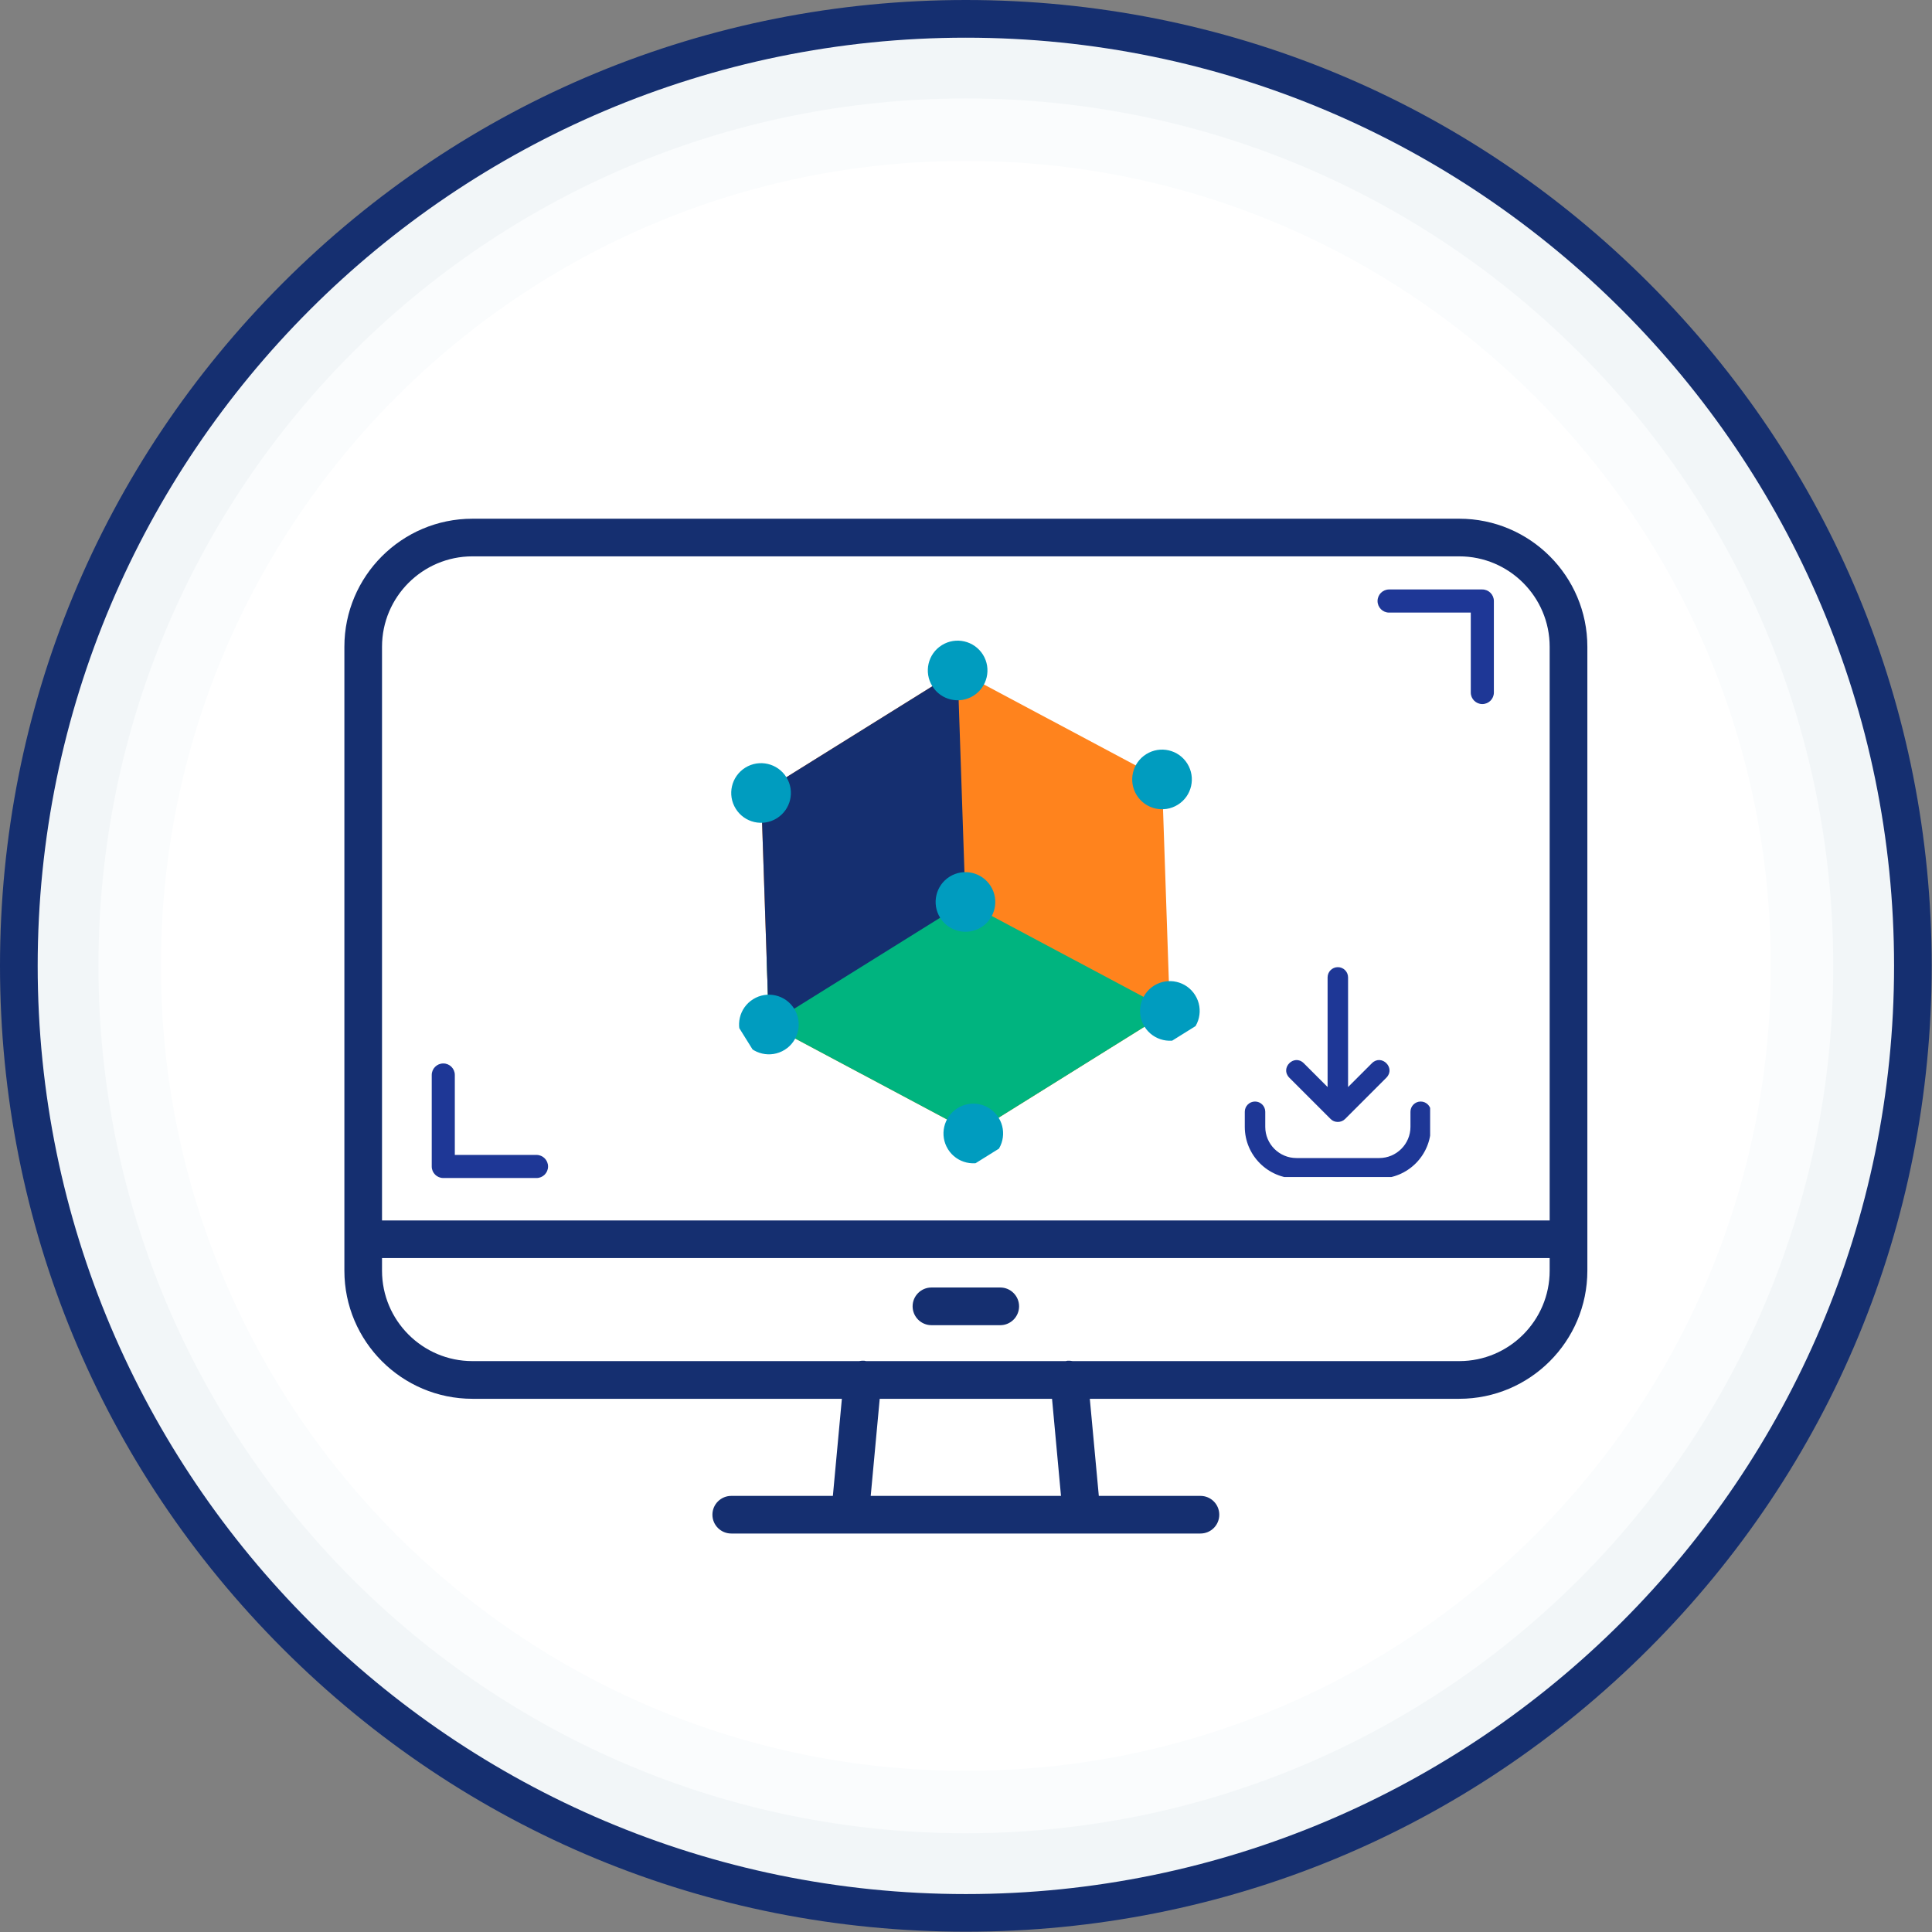 <svg xmlns="http://www.w3.org/2000/svg" xmlns:xlink="http://www.w3.org/1999/xlink" width="200" zoomAndPan="magnify" viewBox="0 0 150 150" height="200" preserveAspectRatio="xMidYMid meet" version="1.0"><rect x="0" y="0" width="150" height="150" fill="#808080" stroke="none"/><defs><clipPath id="34f780e78e"><path d="M 45.133 47.359 L 104.867 47.359 L 104.867 91.59 L 45.133 91.59 Z M 45.133 47.359 " clip-rule="nonzero"/></clipPath><clipPath id="2db747e563"><path d="M 59 52 L 91 52 L 91 89 L 59 89 Z M 59 52 " clip-rule="nonzero"/></clipPath><clipPath id="be81620468"><path d="M 82.316 42.996 L 101.73 74.137 L 67.25 95.633 L 47.84 64.488 Z M 82.316 42.996 " clip-rule="nonzero"/></clipPath><clipPath id="b4511f7aaa"><path d="M 92.344 -1.891 L 129.09 57.059 L 66.805 95.883 L 30.059 36.938 Z M 92.344 -1.891 " clip-rule="nonzero"/></clipPath><clipPath id="37a34c67f1"><path d="M 59 66 L 91 66 L 91 89 L 59 89 Z M 59 66 " clip-rule="nonzero"/></clipPath><clipPath id="9c3538ada4"><path d="M 82.316 42.996 L 101.73 74.137 L 67.25 95.633 L 47.84 64.488 Z M 82.316 42.996 " clip-rule="nonzero"/></clipPath><clipPath id="e0adfe0067"><path d="M 92.344 -1.891 L 129.09 57.059 L 66.805 95.883 L 30.059 36.938 Z M 92.344 -1.891 " clip-rule="nonzero"/></clipPath><clipPath id="ebe042f3df"><path d="M 59 52 L 75 52 L 75 80 L 59 80 Z M 59 52 " clip-rule="nonzero"/></clipPath><clipPath id="a300dc997e"><path d="M 82.316 42.996 L 101.73 74.137 L 67.25 95.633 L 47.84 64.488 Z M 82.316 42.996 " clip-rule="nonzero"/></clipPath><clipPath id="ca4fe750d0"><path d="M 92.344 -1.891 L 129.09 57.059 L 66.805 95.883 L 30.059 36.938 Z M 92.344 -1.891 " clip-rule="nonzero"/></clipPath><clipPath id="8f1af33c06"><path d="M 56 49 L 94 49 L 94 91 L 56 91 Z M 56 49 " clip-rule="nonzero"/></clipPath><clipPath id="13fbbcb409"><path d="M 82.316 42.996 L 101.73 74.137 L 67.25 95.633 L 47.84 64.488 Z M 82.316 42.996 " clip-rule="nonzero"/></clipPath><clipPath id="47eba0fb02"><path d="M 92.344 -1.891 L 129.09 57.059 L 66.805 95.883 L 30.059 36.938 Z M 92.344 -1.891 " clip-rule="nonzero"/></clipPath><clipPath id="079a5f57fc"><path d="M 96.621 85 L 111.035 85 L 111.035 91.383 L 96.621 91.383 Z M 96.621 85 " clip-rule="nonzero"/></clipPath><clipPath id="3560467eb4"><path d="M 105.398 44.641 L 116.539 44.641 L 116.539 57.094 L 105.398 57.094 Z M 105.398 44.641 " clip-rule="nonzero"/></clipPath><clipPath id="73ffc4e028"><path d="M 32.77 79.859 L 43.91 79.859 L 43.91 92.312 L 32.77 92.312 Z M 32.77 79.859 " clip-rule="nonzero"/></clipPath></defs><path fill="#f2f6f8" d="M 148.516 74.988 C 148.516 34.379 115.598 1.461 74.988 1.461 C 34.379 1.461 1.461 34.379 1.461 74.988 C 1.461 115.598 34.379 148.516 74.988 148.516 C 115.598 148.516 148.516 115.598 148.516 74.988 " fill-opacity="1" fill-rule="nonzero"/><path fill="#152f70" d="M 74.988 2.926 C 35.254 2.926 2.926 35.254 2.926 74.988 C 2.926 114.727 35.254 147.055 74.988 147.055 C 114.727 147.055 147.055 114.727 147.055 74.988 C 147.055 35.254 114.727 2.926 74.988 2.926 Z M 74.988 149.977 C 54.957 149.977 36.129 142.176 21.965 128.012 C 7.801 113.852 0 95.02 0 74.988 C 0 54.957 7.801 36.129 21.965 21.965 C 36.129 7.801 54.957 0 74.988 0 C 95.02 0 113.852 7.801 128.012 21.965 C 142.176 36.129 149.977 54.957 149.977 74.988 C 149.977 95.02 142.176 113.852 128.012 128.012 C 113.852 142.176 95.02 149.977 74.988 149.977 " fill-opacity="1" fill-rule="nonzero"/><path fill="#fafcfd" d="M 142.332 74.988 C 142.332 37.797 112.18 7.645 74.988 7.645 C 37.797 7.645 7.645 37.797 7.645 74.988 C 7.645 112.18 37.797 142.332 74.988 142.332 C 112.18 142.332 142.332 112.18 142.332 74.988 " fill-opacity="1" fill-rule="nonzero"/><path fill="#ffffff" d="M 137.488 74.988 C 137.488 40.473 109.504 12.492 74.988 12.492 C 40.473 12.492 12.492 40.473 12.492 74.988 C 12.492 109.504 40.473 137.488 74.988 137.488 C 109.504 137.488 137.488 109.504 137.488 74.988 " fill-opacity="1" fill-rule="nonzero"/><path fill="#152f70" d="M 113.297 105.676 L 83.277 105.676 C 83.148 105.652 83.012 105.637 82.871 105.648 C 82.828 105.652 82.785 105.668 82.742 105.676 L 67.238 105.676 C 67.191 105.668 67.152 105.652 67.105 105.648 C 66.965 105.637 66.832 105.652 66.699 105.676 L 36.68 105.676 C 32.809 105.676 29.66 102.527 29.66 98.656 L 29.66 97.676 L 120.316 97.676 L 120.316 98.656 C 120.316 102.527 117.168 105.676 113.297 105.676 Z M 82.375 116.141 L 67.602 116.141 L 68.301 108.602 L 81.68 108.602 Z M 36.68 43.195 L 113.297 43.195 C 117.168 43.195 120.316 46.344 120.316 50.215 L 120.316 94.754 L 29.66 94.754 L 29.66 50.215 C 29.66 46.344 32.809 43.195 36.68 43.195 Z M 113.297 40.273 L 36.68 40.273 C 31.199 40.273 26.738 44.73 26.738 50.215 L 26.738 96.211 C 26.738 96.211 26.738 96.215 26.738 96.215 C 26.738 96.215 26.738 96.219 26.738 96.219 L 26.738 98.656 C 26.738 104.141 31.199 108.602 36.68 108.602 L 65.363 108.602 L 64.664 116.141 L 56.777 116.141 C 55.969 116.141 55.312 116.793 55.312 117.602 C 55.312 118.41 55.969 119.062 56.777 119.062 L 93.203 119.062 C 94.012 119.062 94.664 118.41 94.664 117.602 C 94.664 116.793 94.012 116.141 93.203 116.141 L 85.312 116.141 L 84.613 108.602 L 113.297 108.602 C 118.781 108.602 123.242 104.141 123.242 98.656 L 123.242 50.215 C 123.242 44.73 118.781 40.273 113.297 40.273 " fill-opacity="1" fill-rule="nonzero"/><path fill="#152f70" d="M 77.66 99.961 L 72.32 99.961 C 71.512 99.961 70.855 100.617 70.855 101.422 C 70.855 102.23 71.512 102.887 72.32 102.887 L 77.66 102.887 C 78.465 102.887 79.121 102.23 79.121 101.422 C 79.121 100.617 78.465 99.961 77.66 99.961 " fill-opacity="1" fill-rule="nonzero"/><path fill="#f7941d" d="M 64.582 81.301 C 64.707 82.012 65.324 82.512 66.02 82.512 C 66.102 82.512 66.188 82.504 66.273 82.492 C 67.07 82.352 67.602 81.594 67.461 80.797 L 66.043 72.688 C 65.902 71.891 65.148 71.359 64.352 71.5 C 63.555 71.641 63.023 72.395 63.164 73.191 L 64.582 81.301 " fill-opacity="1" fill-rule="nonzero"/><path fill="#f7941d" d="M 74.547 82.512 C 75.355 82.512 76.008 81.855 76.008 81.051 L 76.008 72.938 C 76.008 72.133 75.355 71.477 74.547 71.477 C 73.742 71.477 73.086 72.133 73.086 72.938 L 73.086 81.051 C 73.086 81.855 73.742 82.512 74.547 82.512 " fill-opacity="1" fill-rule="nonzero"/><path fill="#f7941d" d="M 82.934 82.488 C 83.02 82.504 83.105 82.512 83.188 82.512 C 83.887 82.512 84.504 82.012 84.629 81.301 L 86.047 73.191 C 86.188 72.395 85.652 71.641 84.859 71.5 C 84.062 71.359 83.305 71.895 83.168 72.688 L 81.746 80.797 C 81.609 81.594 82.141 82.348 82.934 82.488 " fill-opacity="1" fill-rule="nonzero"/><path fill="#f7941d" d="M 98.289 66.719 L 52.855 66.719 C 52.758 66.711 52.652 66.711 52.551 66.719 L 50.918 66.719 L 50.918 61.457 L 98.289 61.457 Z M 89.996 84.809 L 59.215 84.809 L 54.664 69.645 L 94.543 69.645 Z M 68.461 55.863 C 68.461 54.434 69.629 53.27 71.059 53.27 L 78.148 53.27 C 79.582 53.27 80.746 54.434 80.746 55.863 L 80.746 58.531 L 68.461 58.531 Z M 98.781 58.531 L 83.668 58.531 L 83.668 55.863 C 83.668 52.82 81.191 50.344 78.148 50.344 L 71.059 50.344 C 68.016 50.344 65.539 52.82 65.539 55.863 L 65.539 58.531 L 50.426 58.531 C 49.086 58.531 47.992 59.621 47.992 60.965 L 47.992 67.211 C 47.992 68.551 49.086 69.645 50.426 69.645 L 51.613 69.645 L 56.5 85.934 C 56.82 87.012 57.793 87.734 58.914 87.734 L 90.293 87.734 C 91.414 87.734 92.387 87.012 92.707 85.934 L 97.598 69.645 L 98.781 69.645 C 100.125 69.645 101.215 68.551 101.215 67.211 L 101.215 60.965 C 101.215 59.621 100.125 58.531 98.781 58.531 " fill-opacity="1" fill-rule="nonzero"/><g clip-path="url(#34f780e78e)"><path fill="#ffffff" d="M 45.133 47.359 L 104.914 47.359 L 104.914 91.59 L 45.133 91.59 Z M 45.133 47.359 " fill-opacity="1" fill-rule="nonzero"/></g><g clip-path="url(#2db747e563)"><g clip-path="url(#be81620468)"><g clip-path="url(#b4511f7aaa)"><path fill="#ff831d" d="M 90.219 60.516 L 90.828 78.488 L 75.566 88.004 L 59.695 79.543 L 59.09 61.566 L 74.352 52.055 Z M 90.219 60.516 " fill-opacity="1" fill-rule="evenodd"/></g></g></g><g clip-path="url(#37a34c67f1)"><g clip-path="url(#9c3538ada4)"><g clip-path="url(#e0adfe0067)"><path fill="#00b47f" d="M 90.828 78.488 L 75.566 88.004 L 59.695 79.543 L 59.527 74.512 L 72.652 66.328 L 74.957 70.027 Z M 90.828 78.488 " fill-opacity="1" fill-rule="evenodd"/></g></g></g><g clip-path="url(#ebe042f3df)"><g clip-path="url(#a300dc997e)"><g clip-path="url(#ca4fe750d0)"><path fill="#152f70" d="M 59.695 79.543 L 59.09 61.566 L 74.352 52.055 L 74.957 70.027 Z M 59.695 79.543 " fill-opacity="1" fill-rule="evenodd"/></g></g></g><g clip-path="url(#8f1af33c06)"><g clip-path="url(#13fbbcb409)"><g clip-path="url(#47eba0fb02)"><path fill="#009cbf" d="M 92.184 59.289 C 92.859 60.375 92.531 61.805 91.445 62.48 C 90.359 63.156 88.93 62.824 88.254 61.738 C 87.578 60.656 87.91 59.227 88.996 58.551 C 90.082 57.875 91.508 58.203 92.184 59.289 Z M 61.66 78.316 C 62.336 79.402 62.008 80.832 60.922 81.508 C 59.836 82.184 58.406 81.852 57.73 80.766 C 57.055 79.68 57.387 78.254 58.473 77.578 C 59.555 76.902 60.984 77.23 61.66 78.316 Z M 61.055 60.344 C 61.73 61.43 61.398 62.855 60.312 63.531 C 59.227 64.207 57.801 63.879 57.125 62.793 C 56.445 61.707 56.777 60.281 57.863 59.602 C 58.949 58.926 60.375 59.258 61.055 60.344 Z M 77.531 86.777 C 78.207 87.863 77.875 89.289 76.789 89.969 C 75.707 90.645 74.277 90.312 73.602 89.227 C 72.926 88.141 73.258 86.715 74.34 86.039 C 75.426 85.359 76.855 85.691 77.531 86.777 Z M 76.922 68.805 C 77.598 69.887 77.27 71.316 76.184 71.992 C 75.098 72.668 73.668 72.34 72.992 71.254 C 72.316 70.168 72.648 68.738 73.734 68.062 C 74.82 67.387 76.246 67.719 76.922 68.805 Z M 76.316 50.828 C 76.992 51.914 76.66 53.344 75.574 54.02 C 74.488 54.695 73.062 54.363 72.387 53.277 C 71.711 52.195 72.039 50.766 73.125 50.09 C 74.211 49.414 75.637 49.746 76.316 50.828 Z M 92.793 77.266 C 93.469 78.348 93.137 79.777 92.055 80.453 C 90.969 81.129 89.539 80.797 88.863 79.715 C 88.188 78.629 88.52 77.199 89.602 76.523 C 90.688 75.848 92.117 76.18 92.793 77.266 Z M 92.793 77.266 " fill-opacity="1" fill-rule="evenodd"/></g></g></g><path fill="#1e3796" d="M 103.871 75.09 C 103.43 75.09 103.074 75.445 103.074 75.887 L 103.074 84.398 L 101.215 82.539 C 100.469 81.816 99.367 82.91 100.094 83.664 C 100.094 83.664 103.309 86.879 103.309 86.879 C 103.609 87.188 104.129 87.18 104.43 86.879 C 104.43 86.879 107.645 83.664 107.645 83.664 C 108.371 82.914 107.273 81.812 106.523 82.539 C 106.523 82.539 104.664 84.398 104.664 84.398 L 104.664 75.887 C 104.664 75.445 104.309 75.09 103.871 75.09 Z M 103.871 75.09 " fill-opacity="1" fill-rule="nonzero"/><g clip-path="url(#079a5f57fc)"><path fill="#1e3796" d="M 97.441 85.523 C 97 85.523 96.645 85.879 96.645 86.316 L 96.645 87.488 C 96.645 89.699 98.445 91.496 100.656 91.496 L 107.086 91.496 C 109.297 91.496 111.094 89.699 111.094 87.488 L 111.094 86.316 C 111.094 85.879 110.738 85.523 110.301 85.523 C 109.863 85.523 109.508 85.879 109.508 86.316 L 109.508 87.488 C 109.508 88.824 108.418 89.91 107.086 89.91 L 100.656 89.91 C 99.32 89.91 98.234 88.824 98.234 87.488 L 98.234 86.316 C 98.234 85.879 97.879 85.523 97.441 85.523 Z M 97.441 85.523 " fill-opacity="1" fill-rule="nonzero"/></g><g clip-path="url(#3560467eb4)"><path fill="#1e3796" d="M 113.363 95.113 L 54.406 95.113 C 50.852 95.113 47.957 92.223 47.957 88.664 L 47.957 47.395 C 47.957 43.84 50.852 40.945 54.406 40.945 L 58.441 40.945 C 58.938 40.945 59.34 41.348 59.34 41.844 C 59.34 42.34 58.938 42.742 58.441 42.742 L 54.406 42.742 C 51.84 42.742 49.75 44.828 49.75 47.395 L 49.75 88.664 C 49.75 91.234 51.84 93.32 54.406 93.32 L 113.363 93.32 C 115.93 93.32 118.02 91.23 118.02 88.664 L 118.02 47.395 C 118.02 44.828 115.93 42.742 113.363 42.742 L 109.328 42.742 C 108.832 42.742 108.43 42.34 108.43 41.844 C 108.43 41.348 108.832 40.945 109.328 40.945 L 113.363 40.945 C 116.918 40.945 119.812 43.84 119.812 47.395 L 119.812 88.664 C 119.812 92.223 116.918 95.113 113.363 95.113 Z M 113.363 95.113 " fill-opacity="1" fill-rule="nonzero"/></g><path fill="#1e3796" d="M 115.086 54.664 C 114.594 54.664 114.191 54.262 114.191 53.77 L 114.191 47.562 L 107.848 47.562 C 107.355 47.562 106.953 47.16 106.953 46.664 C 106.953 46.168 107.355 45.766 107.848 45.766 L 115.086 45.766 C 115.582 45.766 115.984 46.168 115.984 46.664 L 115.984 53.77 C 115.984 54.262 115.582 54.664 115.086 54.664 Z M 115.086 54.664 " fill-opacity="1" fill-rule="nonzero"/><g clip-path="url(#73ffc4e028)"><path fill="#1e3796" d="M 36.141 42.117 L 95.098 42.117 C 98.652 42.117 101.547 45.008 101.547 48.562 L 101.547 89.832 C 101.547 93.391 98.652 96.281 95.098 96.281 L 91.062 96.281 C 90.566 96.281 90.164 95.883 90.164 95.387 C 90.164 94.891 90.566 94.488 91.062 94.488 L 95.098 94.488 C 97.664 94.488 99.754 92.402 99.754 89.832 L 99.754 48.562 C 99.754 45.996 97.664 43.91 95.098 43.91 L 36.141 43.91 C 33.574 43.91 31.484 45.996 31.484 48.562 L 31.484 89.832 C 31.484 92.402 33.574 94.488 36.141 94.488 L 40.176 94.488 C 40.672 94.488 41.074 94.891 41.074 95.387 C 41.074 95.883 40.672 96.281 40.176 96.281 L 36.141 96.281 C 32.586 96.281 29.691 93.391 29.691 89.832 L 29.691 48.562 C 29.691 45.008 32.586 42.117 36.141 42.117 Z M 36.141 42.117 " fill-opacity="1" fill-rule="nonzero"/></g><path fill="#1e3796" d="M 34.418 82.566 C 34.91 82.566 35.312 82.965 35.312 83.461 L 35.312 89.668 L 41.656 89.668 C 42.148 89.668 42.551 90.07 42.551 90.566 C 42.551 91.062 42.148 91.461 41.656 91.461 L 34.418 91.461 C 33.922 91.461 33.52 91.062 33.52 90.566 L 33.52 83.461 C 33.52 82.965 33.922 82.566 34.418 82.566 Z M 34.418 82.566 " fill-opacity="1" fill-rule="nonzero"/></svg>